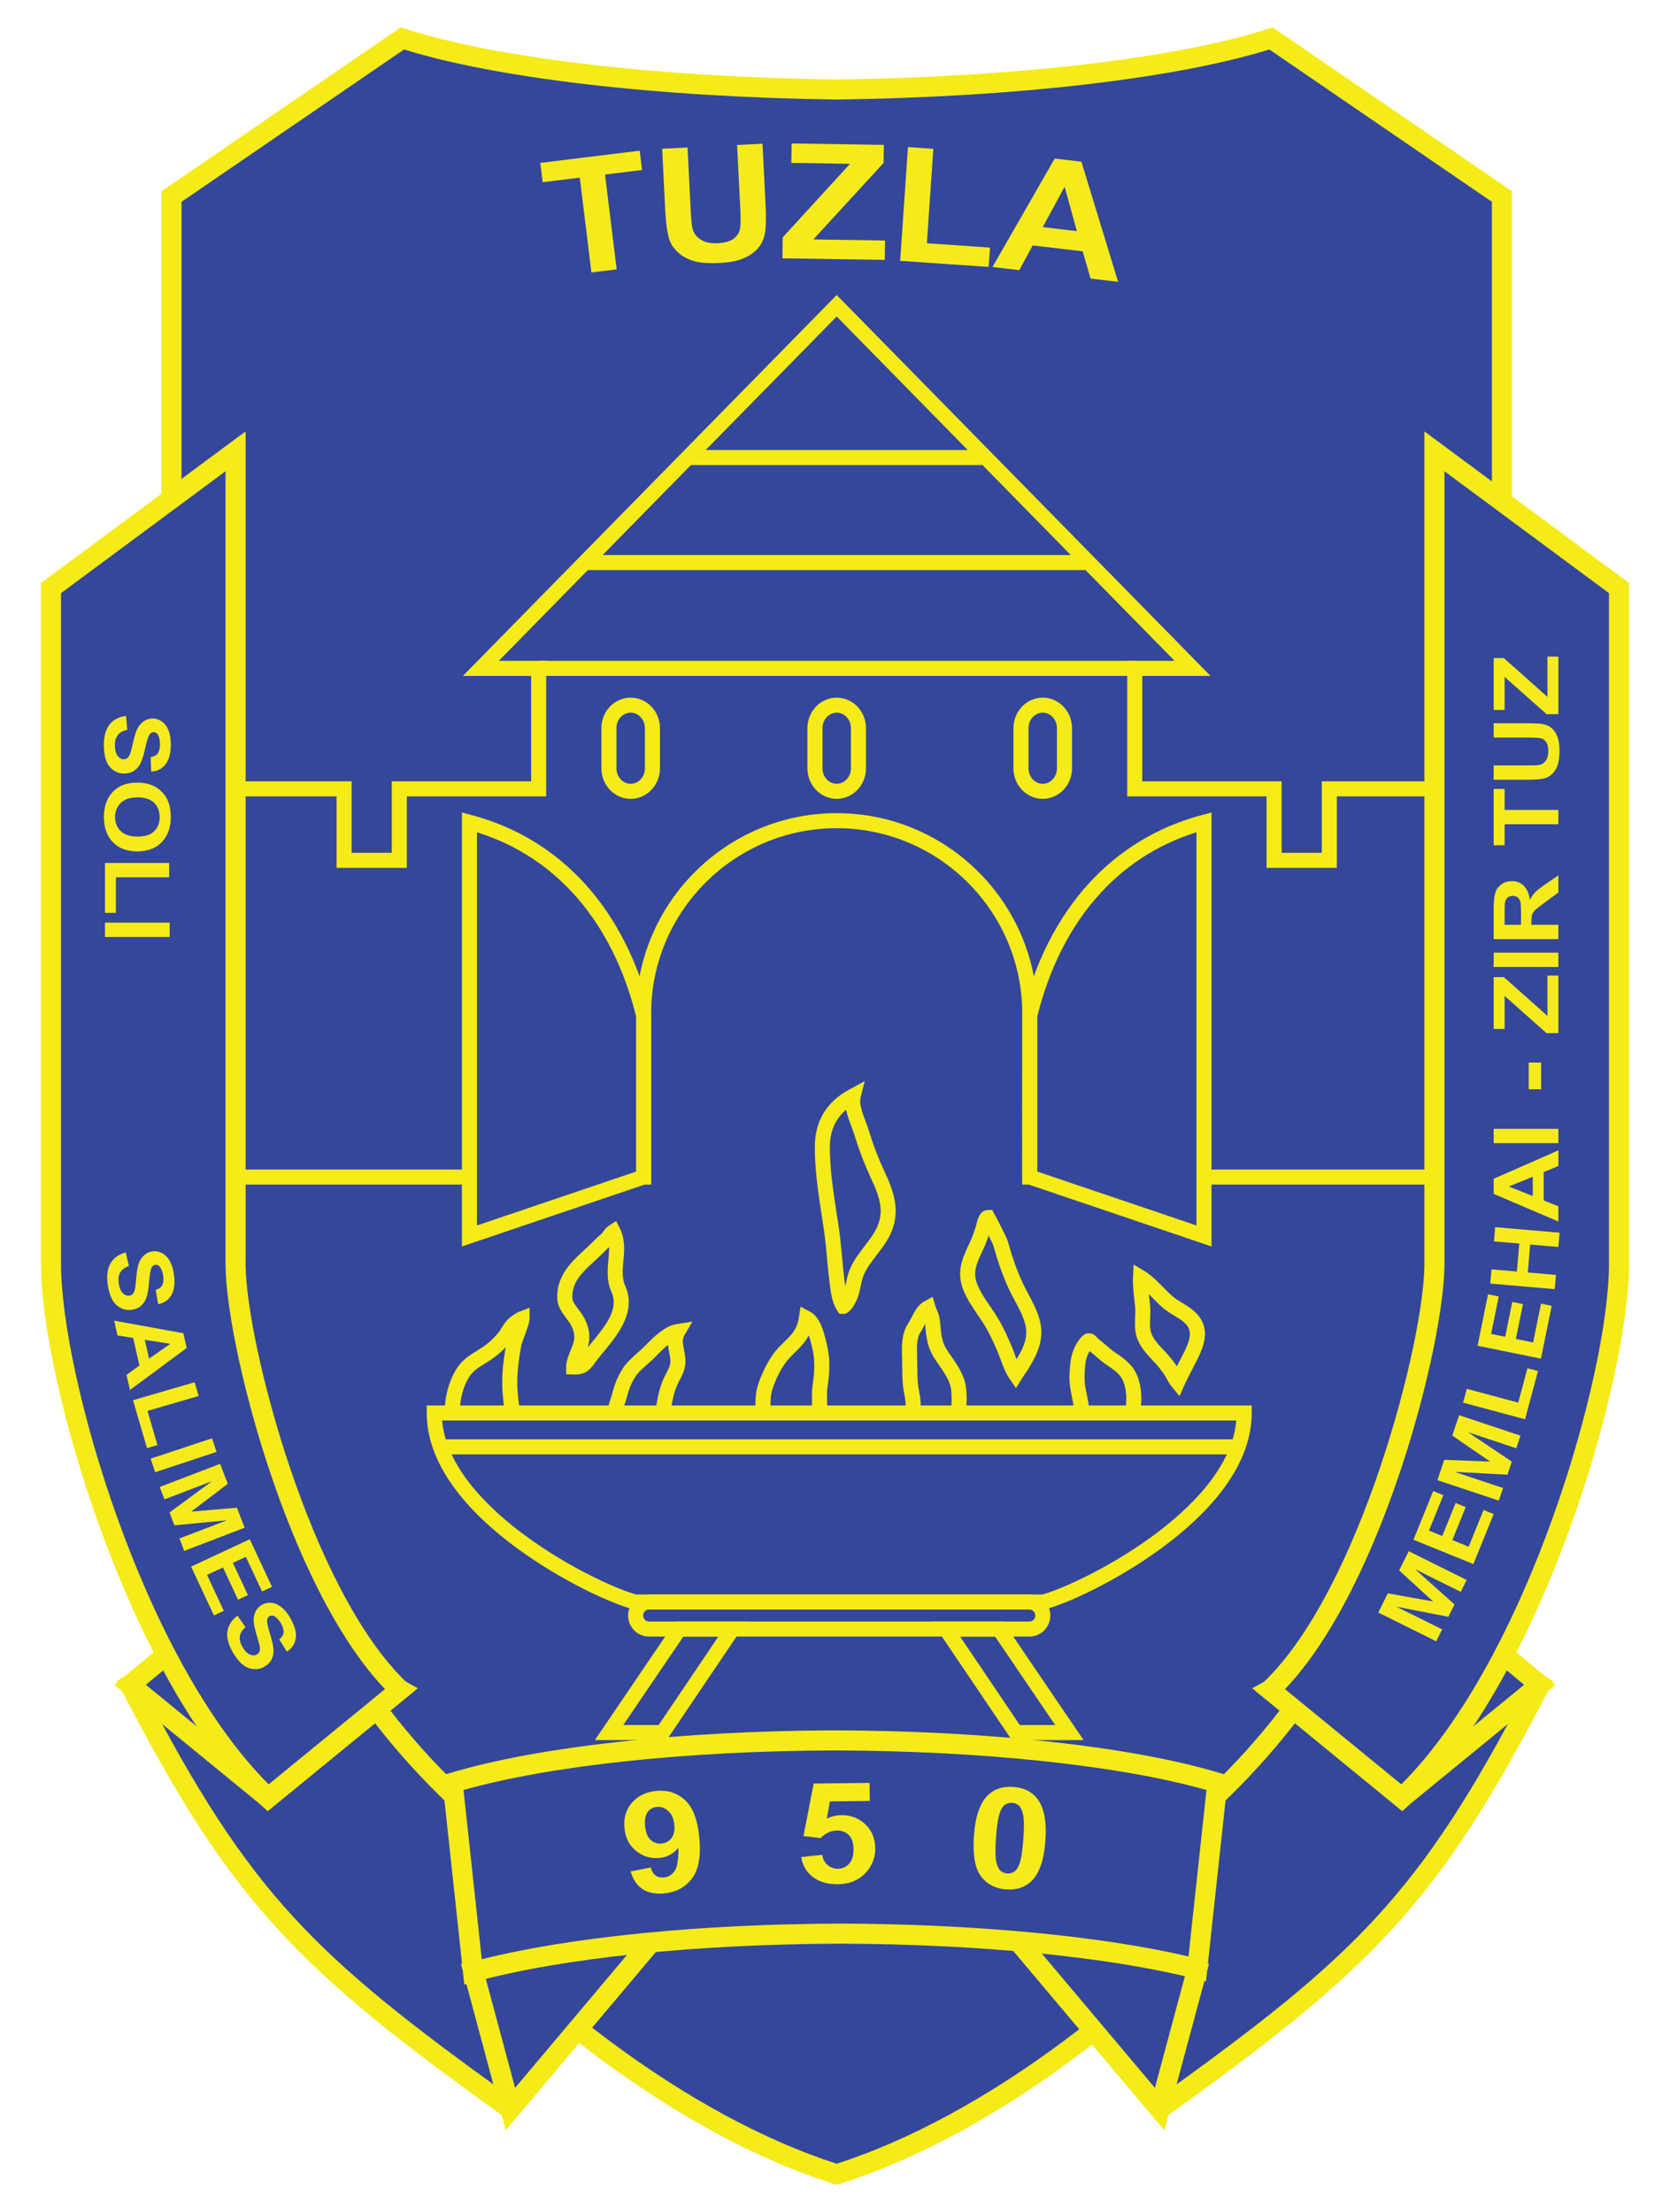 <?xml version="1.0" encoding="utf-8"?>
<!-- Generator: Adobe Illustrator 15.0.2, SVG Export Plug-In . SVG Version: 6.00 Build 0)  -->
<!DOCTYPE svg PUBLIC "-//W3C//DTD SVG 1.1//EN" "http://www.w3.org/Graphics/SVG/1.1/DTD/svg11.dtd">
<svg version="1.1" xmlns="http://www.w3.org/2000/svg" xmlns:xlink="http://www.w3.org/1999/xlink" x="0px" y="0px" width="237px"
	 height="314px" viewBox="0 0 237 314" enable-background="new 0 0 237 314" xml:space="preserve">
<g id="Layer_1">
	<g>
		<g>
			<path fill="#34479B" d="M213.149,27.897v165.3c0,21.02-12.554,46.397-30.638,68.272c-18.084,21.859-41.682,40.199-63.769,47.153
				c-22.088-6.954-45.686-25.294-63.769-47.153c-18.083-21.875-30.638-47.253-30.638-68.272v-165.3L57.111,5.454
				c13.709,4.431,37.706,6.94,61.632,7.253c23.926-0.313,47.922-2.822,61.631-7.253L213.149,27.897z"/>
		</g>
		<g>
			<path fill="#F4EB18" d="M118.743,310.117l-0.429-0.135c-21.216-6.68-45.305-24.476-64.438-47.604
				c-19.679-23.805-30.964-49.021-30.964-69.181V27.146L56.884,3.883l0.666,0.215c12.886,4.166,35.769,6.852,61.212,7.184
				c25.405-0.333,48.289-3.018,61.174-7.184l0.667-0.215l33.972,23.263v166.051c0,20.162-11.286,45.378-30.965,69.18
				c-19.135,23.13-43.223,40.926-64.438,47.605L118.743,310.117z M25.762,28.649v164.548c0,19.509,11.048,44.063,30.31,67.365
				c18.668,22.564,42.061,39.938,62.671,46.564c20.607-6.626,44.002-24,62.67-46.566c19.263-23.299,30.311-47.853,30.311-67.363
				V28.649L180.143,7.022c-13.252,4.126-36.101,6.778-61.381,7.109c-25.317-0.331-48.167-2.983-61.418-7.109L25.762,28.649z"/>
		</g>
	</g>
	<g>
		<g>
			<path fill="#F5EB1C" d="M83.933,38.677l-1.653-13.46l-5.267,0.647l-0.338-2.74l14.108-1.734l0.337,2.741l-5.257,0.647
				l1.653,13.458L83.933,38.677z"/>
		</g>
		<g>
			<path fill="#F5EB1C" d="M93.969,21.119l3.604-0.183l0.445,8.829c0.069,1.402,0.16,2.307,0.271,2.718
				c0.188,0.66,0.583,1.177,1.183,1.551c0.601,0.376,1.405,0.538,2.414,0.486c1.023-0.051,1.784-0.28,2.287-0.689
				c0.499-0.407,0.789-0.893,0.866-1.454c0.077-0.561,0.084-1.486,0.019-2.777l-0.454-9.018l3.607-0.181l0.432,8.561
				c0.097,1.957,0.07,3.345-0.084,4.162s-0.479,1.518-0.976,2.1c-0.495,0.581-1.174,1.06-2.036,1.434
				c-0.859,0.374-1.996,0.596-3.41,0.668c-1.706,0.085-3.009-0.03-3.909-0.344c-0.899-0.314-1.62-0.747-2.16-1.296
				c-0.54-0.547-0.907-1.133-1.101-1.755c-0.284-0.922-0.47-2.295-0.563-4.118L93.969,21.119z"/>
		</g>
		<g>
			<path fill="#F5EB1C" d="M111.034,36.666l0.044-2.97l9.555-10.443l-8.33-0.128l0.044-2.76l13.087,0.201l-0.039,2.56l-9.966,10.86
				l10.175,0.157l-0.042,2.748L111.034,36.666z"/>
		</g>
		<g>
			<path fill="#F5EB1C" d="M127.749,37.026l1.105-16.149l3.602,0.247l-0.919,13.407l8.959,0.612l-0.187,2.744L127.749,37.026z"/>
		</g>
		<g>
			<path fill="#F5EB1C" d="M158.673,40l-3.901-0.459l-1.116-3.865l-7.1-0.836l-1.901,3.508l-3.805-0.449l8.831-15.393l3.791,0.448
				L158.673,40z M152.826,32.81l-1.737-6.304l-3.111,5.732L152.826,32.81z"/>
		</g>
	</g>
</g>
<g id="Tvrđava">
	<g>
		<path fill="#F4EB18" d="M211.097,168.146h-66.021v-24.254c0-14.521-11.813-26.334-26.335-26.334
			c-14.52,0-26.333,11.813-26.333,26.334v24.254H26.388v-57.243H49.9v10.146h5.7v-10.146h19.779V95.941h-9.685l53.047-54.066
			l53.05,54.066h-9.686v14.962h19.778v10.146h5.7v-10.146h23.513V168.146z M147.214,166.009h61.745v-52.968h-19.237v10.146h-9.976
			v-10.146h-19.778V93.804h6.73l-47.957-48.876L70.786,93.804h6.73v19.237H57.738v10.146h-9.975v-10.146H28.525v52.968h61.745
			v-22.116c0-15.699,12.772-28.472,28.471-28.472c15.7,0,28.473,12.772,28.473,28.472V166.009z"/>
	</g>
	<g>
		<path fill="#34479B" d="M91.339,144.121v22.942l-24.719,8.372v-58.718C78.329,119.827,87.639,129.123,91.339,144.121z"/>
		<path fill="#F4EB18" d="M65.551,176.926v-61.598l1.343,0.356c12.787,3.395,21.837,13.403,25.483,28.181l0.031,0.256v23.709
			L65.551,176.926z M67.688,118.138v55.808l22.582-7.648v-22.045C86.932,130.862,78.943,121.645,67.688,118.138z"/>
	</g>
	<g>
		<path fill="#34479B" d="M146.144,144.121v22.942l24.721,8.372v-58.718C159.155,119.827,149.845,129.123,146.144,144.121z"/>
		<path fill="#F4EB18" d="M171.933,176.926l-26.858-9.096l0.031-23.965c3.647-14.777,12.698-24.785,25.484-28.181l1.343-0.356
			V176.926z M147.212,166.297l22.583,7.648v-55.808c-11.254,3.508-19.243,12.725-22.583,26.114V166.297z"/>
	</g>
	<g>
		<rect x="76.448" y="93.804" fill="#F4EB18" width="84.588" height="2.138"/>
	</g>
	<g>
		<rect x="82.979" y="78.782" fill="#F4EB18" width="71.527" height="2.138"/>
	</g>
	<g>
		<rect x="98.044" y="63.879" fill="#F4EB18" width="42.281" height="2.138"/>
	</g>
	<g>
		<path fill="#F4EB18" d="M118.741,113.392c-2.291,0-4.155-1.943-4.155-4.333v-5.7c0-2.39,1.864-4.334,4.155-4.334
			c2.292,0,4.157,1.944,4.157,4.334v5.7C122.898,111.448,121.033,113.392,118.741,113.392z M118.741,101.161
			c-1.112,0-2.018,0.985-2.018,2.197v5.7c0,1.211,0.905,2.196,2.018,2.196c1.113,0,2.02-0.985,2.02-2.196v-5.7
			C120.761,102.146,119.854,101.161,118.741,101.161z"/>
	</g>
	<g>
		<path fill="#F4EB18" d="M147.98,113.392c-2.291,0-4.155-1.943-4.155-4.333v-5.7c0-2.39,1.864-4.334,4.155-4.334
			c2.292,0,4.156,1.944,4.156,4.334v5.7C152.137,111.448,150.272,113.392,147.98,113.392z M147.98,101.161
			c-1.113,0-2.018,0.985-2.018,2.197v5.7c0,1.211,0.904,2.196,2.018,2.196s2.019-0.985,2.019-2.196v-5.7
			C149.999,102.146,149.094,101.161,147.98,101.161z"/>
	</g>
	<g>
		<path fill="#F4EB18" d="M89.502,113.392c-2.292,0-4.155-1.943-4.155-4.333v-5.7c0-2.39,1.863-4.334,4.155-4.334
			s4.156,1.944,4.156,4.334v5.7C93.658,111.448,91.794,113.392,89.502,113.392z M89.502,101.161c-1.113,0-2.018,0.985-2.018,2.197
			v5.7c0,1.211,0.904,2.196,2.018,2.196s2.019-0.985,2.019-2.196v-5.7C91.521,102.146,90.615,101.161,89.502,101.161z"/>
	</g>
</g>
<g id="Vatra_1_">
	<g>
		<path fill="#F4EB18" d="M148.168,228.467l-58.264-0.031c-2.86-0.695-10.109-3.946-16.583-8.714
			c-5.821-4.272-12.761-11.066-12.761-19.157v-1.068h117.078v1.068c0,8.093-6.941,14.885-12.764,19.158
			c-6.471,4.767-13.721,8.018-16.581,8.713L148.168,228.467z M90.29,226.329h57.618c2.44-0.638,9.346-3.649,15.701-8.327
			c5.154-3.784,11.25-9.622,11.844-16.368H62.745c0.594,6.746,6.689,12.583,11.843,16.366
			C80.943,222.68,87.849,225.691,90.29,226.329z"/>
	</g>
	<g>
		<path fill="#F4EB18" d="M146.121,232.296H92.077c-1.619,0-2.937-1.339-2.937-2.983s1.317-2.983,2.937-2.983h54.044
			c1.618,0,2.937,1.339,2.937,2.983S147.739,232.296,146.121,232.296z M92.077,228.467c-0.44,0-0.799,0.38-0.799,0.846
			s0.358,0.846,0.799,0.846h54.044c0.441,0,0.799-0.38,0.799-0.846s-0.357-0.846-0.799-0.846H92.077z"/>
	</g>
	<g>
		<path fill="#F4EB18" d="M94.611,246.993H84.422l11.429-16.835h10.117L94.611,246.993z M88.457,244.855h5.017l8.475-12.56h-4.964
			L88.457,244.855z"/>
	</g>
	<g>
		<path fill="#F4EB18" d="M153.776,246.993h-10.188l-11.36-16.835h10.117L153.776,246.993z M144.724,244.855h5.017l-8.527-12.56
			h-4.962L144.724,244.855z"/>
	</g>
	<g>
		<rect x="62.496" y="204.301" fill="#F4EB18" width="113.206" height="2.138"/>
	</g>
	<g>
		<path fill="#F4EB18" d="M119.711,186.498h-0.587l-0.332-0.503c-0.734-1.157-0.918-2.716-1.065-3.968l-0.041-0.337
			c-0.126-1.028-0.221-2.059-0.315-3.089c-0.12-1.306-0.244-2.657-0.436-3.967c-0.103-0.709-0.212-1.416-0.321-2.125
			c-0.271-1.76-0.55-3.58-0.738-5.395c-0.165-1.591-0.243-3.012-0.239-4.344c0.012-3.65,1.676-6.394,4.945-8.154l2.132-1.148
			l-0.589,2.35c-0.218,0.872,0.313,2.289,0.74,3.427c0.173,0.458,0.334,0.891,0.454,1.28c0.605,1.987,1.325,3.877,2.136,5.615
			c1.476,3.124,2.622,6.234,0.464,9.875c-0.458,0.772-0.996,1.473-1.519,2.151c-0.695,0.906-1.354,1.762-1.782,2.724
			c-0.223,0.501-0.344,1.072-0.472,1.678c-0.104,0.488-0.208,0.978-0.36,1.452C121.776,184.044,120.912,186.498,119.711,186.498z
			 M120.076,157.524c-1.539,1.309-2.296,3.043-2.303,5.253c-0.003,1.257,0.071,2.603,0.228,4.117
			c0.183,1.763,0.459,3.556,0.726,5.29c0.109,0.714,0.22,1.428,0.323,2.142c0.199,1.366,0.326,2.745,0.448,4.079
			c0.094,1.009,0.186,2.018,0.31,3.025l0.041,0.346c0.031,0.264,0.064,0.543,0.104,0.827c0.035-0.156,0.068-0.316,0.102-0.476
			c0.146-0.688,0.295-1.399,0.612-2.108c0.531-1.191,1.297-2.189,2.039-3.155c0.505-0.656,0.98-1.277,1.373-1.939
			c1.496-2.521,1.012-4.548-0.56-7.875c-0.854-1.833-1.61-3.817-2.246-5.9c-0.105-0.351-0.253-0.74-0.407-1.152
			C120.568,159.211,120.253,158.367,120.076,157.524z"/>
	</g>
	<g>
		<path fill="#F4EB18" d="M144.182,197.038l-0.926-1.36c-0.56-0.821-0.911-1.778-1.253-2.703c-0.133-0.364-0.266-0.724-0.407-1.06
			c-0.438-1.034-0.972-2.242-1.61-3.365c-0.373-0.655-0.803-1.284-1.231-1.915c-0.743-1.091-1.511-2.22-2.036-3.513
			c-1.065-2.617-0.072-4.7,0.89-6.716c0.36-0.758,0.587-1.438,0.826-2.154c0.053-0.162,0.071-0.243,0.097-0.341
			c0.215-0.881,0.511-2.089,1.59-2.146l0.677-0.036l0.321,0.597c0.521,0.97,1.756,3.297,1.941,3.972
			c0.576,2.104,1.215,3.919,1.951,5.544c0.271,0.603,0.586,1.188,0.9,1.776c0.63,1.179,1.281,2.396,1.644,3.771
			c0.303,1.152,0.305,2.28,0.004,3.447c-0.302,1.165-0.877,2.226-1.399,3.109c-0.198,0.334-0.418,0.658-0.64,0.98
			c-0.161,0.238-0.324,0.475-0.472,0.713L144.182,197.038z M140.307,175.388c-0.217,0.636-0.434,1.233-0.716,1.823
			c-0.954,2-1.604,3.362-0.894,5.107c0.439,1.081,1.111,2.067,1.824,3.112c0.449,0.661,0.914,1.344,1.322,2.062
			c0.694,1.219,1.259,2.499,1.72,3.59c0.155,0.366,0.299,0.758,0.445,1.152c0.086,0.234,0.173,0.47,0.263,0.702
			c0.016-0.027,0.032-0.054,0.048-0.08c0.446-0.756,0.935-1.648,1.17-2.556c0.21-0.814,0.209-1.566-0.003-2.367
			c-0.298-1.133-0.862-2.189-1.46-3.307c-0.336-0.629-0.672-1.258-0.964-1.904c-0.782-1.728-1.459-3.646-2.065-5.859
			C140.941,176.678,140.667,176.101,140.307,175.388z"/>
	</g>
	<g>
		<path fill="#F4EB18" d="M167.395,198.173l-1.104-1.346c-0.301-0.367-0.526-0.776-0.726-1.137
			c-0.118-0.215-0.233-0.428-0.367-0.624c-0.373-0.55-0.792-1.078-1.244-1.569l-0.344-0.367c-0.923-0.984-2.07-2.207-2.403-3.748
			c-0.183-0.846-0.147-1.656-0.114-2.438c0.022-0.524,0.043-1.02-0.004-1.485l-0.095-0.853c-0.124-1.071-0.25-2.181-0.197-3.328
			l0.082-1.787l1.535,0.92c0.964,0.579,1.834,1.464,2.676,2.32c0.527,0.534,1.024,1.04,1.487,1.411
			c0.347,0.275,0.756,0.522,1.188,0.784c0.949,0.575,2.026,1.227,2.704,2.391c1.063,1.829,0.352,3.817-0.484,5.52
			c-0.18,0.369-0.37,0.731-0.563,1.097c-0.189,0.36-0.38,0.721-0.558,1.088c-0.102,0.21-0.209,0.419-0.314,0.626
			c-0.157,0.31-0.316,0.617-0.455,0.933L167.395,198.173z M163.042,183.7c0.023,0.219,0.05,0.438,0.075,0.662l0.097,0.877
			c0.064,0.62,0.038,1.218,0.013,1.795c-0.027,0.679-0.056,1.319,0.069,1.896c0.208,0.962,1.054,1.863,1.872,2.734l0.357,0.385
			c0.523,0.569,1.009,1.18,1.442,1.817c0.015,0.023,0.03,0.047,0.047,0.071c0.166-0.337,0.341-0.67,0.517-1.002
			c0.181-0.346,0.363-0.689,0.534-1.04c0.616-1.257,1.11-2.551,0.555-3.506c-0.403-0.692-1.16-1.15-1.962-1.636
			c-0.472-0.285-0.959-0.581-1.415-0.942c-0.563-0.452-1.13-1.027-1.679-1.584C163.393,184.052,163.217,183.875,163.042,183.7z"/>
	</g>
	<g>
		<path fill="#F4EB18" d="M154.591,200.679h-2.138c0-0.792-0.164-1.595-0.339-2.445c-0.064-0.316-0.129-0.634-0.186-0.951
			c-0.232-1.306-0.156-2.459-0.041-3.726c0.134-1.45,0.717-2.833,1.601-3.795c0.396-0.433,0.805-0.515,1.087-0.512
			c0.608,0.008,0.957,0.414,1.144,0.632c0.033,0.039,0.065,0.083,0.107,0.118c0.147,0.102,0.608,0.491,1.078,0.895
			c0.418,0.357,0.844,0.728,1.001,0.838c2.39,1.601,3.655,2.587,4.024,5.79c0.081,0.687,0.042,1.335,0.003,1.963
			c-0.02,0.322-0.039,0.646-0.039,0.971h-2.138c0-0.367,0.021-0.734,0.043-1.101c0.034-0.558,0.065-1.085,0.007-1.586
			c-0.272-2.373-1.04-2.888-3.093-4.263c-0.172-0.114-0.694-0.556-1.2-0.989c-0.358-0.31-0.709-0.612-0.874-0.738
			c-0.335,0.563-0.555,1.25-0.622,1.973c-0.105,1.147-0.171,2.109,0.016,3.154c0.055,0.299,0.115,0.599,0.177,0.899
			C154.397,198.723,154.591,199.67,154.591,200.679z"/>
	</g>
	<g>
		<path fill="#F4EB18" d="M130.367,200.881l-1.963-0.849c0.234-0.54,0.072-1.404-0.082-2.239c-0.086-0.457-0.167-0.9-0.198-1.31
			c-0.068-0.874-0.078-1.751-0.087-2.628c-0.004-0.442-0.01-0.883-0.022-1.324c-0.043-1.495-0.093-3.262,0.89-4.701
			c0.158-0.233,0.302-0.521,0.452-0.815c0.429-0.842,0.914-1.795,1.838-2.302l1.158-0.636l0.38,1.267
			c0.055,0.182,0.131,0.36,0.206,0.538c0.138,0.326,0.269,0.651,0.347,0.988c0.108,0.458,0.142,0.9,0.175,1.327l0.035,0.415
			c0.098,0.984,0.265,2.014,0.818,2.882c0.22,0.346,0.453,0.684,0.688,1.023c0.603,0.871,1.225,1.772,1.657,2.824
			c0.599,1.446,0.548,2.858,0.501,4.224c-0.013,0.355-0.025,0.711-0.025,1.069h-2.137c0-0.383,0.012-0.765,0.026-1.145
			c0.041-1.189,0.08-2.314-0.341-3.334c-0.346-0.839-0.877-1.61-1.44-2.424c-0.249-0.36-0.497-0.722-0.732-1.089
			c-0.796-1.251-1.024-2.633-1.141-3.819l-0.039-0.462c-0.012-0.146-0.022-0.294-0.038-0.44c-0.01,0.021-0.021,0.042-0.032,0.063
			c-0.193,0.382-0.385,0.749-0.591,1.051c-0.592,0.866-0.554,2.134-0.52,3.361c0.016,0.527,0.02,0.982,0.025,1.438
			c0.008,0.827,0.016,1.657,0.081,2.482c0.026,0.34,0.097,0.707,0.167,1.085C130.628,198.498,130.859,199.742,130.367,200.881z"/>
	</g>
	<g>
		<path fill="#F4EB18" d="M117.208,200.766l-2.037-0.646c0.078-0.563,0.071-1.06,0.063-1.585c-0.01-0.648-0.02-1.319,0.094-2.004
			c0.34-2.05,0.311-3.789-0.089-5.318l-0.102-0.403c-0.082-0.327-0.199-0.801-0.351-1.264c-0.056,0.105-0.115,0.213-0.177,0.317
			c-0.506,0.855-1.174,1.507-1.82,2.137c-0.459,0.448-0.893,0.872-1.236,1.338c-0.786,1.07-1.434,2.358-1.924,3.831
			c-0.298,0.891-0.286,1.778-0.273,2.804l0.006,0.648h-2.138l-0.006-0.62c-0.014-1.119-0.028-2.275,0.383-3.509
			c0.562-1.682,1.312-3.17,2.23-4.421c0.448-0.608,0.966-1.113,1.466-1.602c0.571-0.557,1.11-1.083,1.473-1.695
			c0.32-0.54,0.504-1.082,0.613-1.814l0.224-1.486l1.33,0.699c1.438,0.755,1.94,2.78,2.274,4.12l0.096,0.38
			c0.477,1.826,0.519,3.856,0.129,6.208c-0.082,0.495-0.073,1.042-0.064,1.621c0.009,0.58,0.019,1.18-0.063,1.785
			C117.283,200.472,117.262,200.6,117.208,200.766z"/>
	</g>
	<g>
		<path fill="#F4EB18" d="M94.161,200.858h-1.068c-0.001-0.543-0.001-0.993,0.069-1.465c0.193-1.293,0.486-2.419,0.896-3.442
			c0.141-0.351,0.318-0.691,0.497-1.03c0.245-0.464,0.477-0.902,0.553-1.322c0.093-0.5-0.012-1.023-0.133-1.63
			c-0.066-0.331-0.138-0.69-0.176-1.068c-0.604,0.479-1.164,1.045-1.729,1.631c-0.356,0.368-0.761,0.727-1.171,1.09
			c-0.669,0.59-1.361,1.2-1.765,1.842c-0.525,0.837-0.925,1.824-1.221,3.022c-0.061,0.245-0.148,0.51-0.241,0.782
			c-0.147,0.436-0.315,0.93-0.279,1.224l-2.122,0.259c-0.095-0.778,0.156-1.517,0.377-2.17c0.072-0.211,0.144-0.416,0.19-0.606
			c0.352-1.422,0.838-2.616,1.486-3.648c0.568-0.902,1.377-1.616,2.159-2.308c0.367-0.323,0.729-0.643,1.048-0.972
			c0.691-0.717,1.379-1.409,2.192-2.015c0.529-0.396,1.343-0.937,2.313-1.09l2.221-0.349l-1.13,1.942
			c-0.326,0.561-0.24,1.104-0.058,2.017c0.143,0.717,0.306,1.53,0.139,2.434c-0.136,0.74-0.47,1.373-0.765,1.932
			c-0.144,0.274-0.29,0.547-0.403,0.829c-0.343,0.856-0.601,1.853-0.767,2.964c-0.051,0.34-0.047,0.692-0.046,1.04L94.161,200.858z"
			/>
	</g>
	<g>
		<path fill="#F4EB18" d="M81.538,195.1l-1.186-0.029l-0.008-1.032c-0.005-0.8,0.363-1.705,0.687-2.501
			c0.12-0.296,0.236-0.576,0.314-0.819c0.285-0.884,0.182-1.707-0.337-2.669c-0.155-0.288-0.381-0.58-0.609-0.885
			c-0.581-0.774-1.238-1.65-1.305-2.721c-0.205-3.313,1.991-5.331,3.928-7.112c0.506-0.465,1.011-0.929,1.47-1.413
			c0.159-0.173,0.355-0.344,0.555-0.514c0.153-0.129,0.311-0.256,0.428-0.401c0.074-0.088,0.118-0.153,0.162-0.218
			c0.163-0.235,0.387-0.558,0.808-0.828l1.002-0.642l0.531,1.065c0.775,1.551,0.626,3.184,0.493,4.622
			c-0.115,1.261-0.224,2.451,0.25,3.492c1.643,3.611-1.042,6.912-2.646,8.885l-0.398,0.487c-0.466,0.567-0.912,1.112-1.283,1.628
			c-0.305,0.424-0.678,0.943-1.291,1.29C82.962,194.865,82.541,195.1,81.538,195.1z M86.441,177.025
			c-0.003,0.002-0.006,0.005-0.008,0.006c-0.132,0.113-0.267,0.225-0.378,0.346c-0.503,0.531-1.043,1.029-1.586,1.527
			c-1.815,1.67-3.384,3.112-3.241,5.406c0.026,0.432,0.481,1.037,0.881,1.571c0.278,0.369,0.564,0.752,0.781,1.154
			c0.774,1.436,0.947,2.82,0.525,4.225c0.196-0.245,0.401-0.494,0.609-0.749l0.393-0.479c1.82-2.238,3.369-4.432,2.359-6.652
			c-0.709-1.558-0.563-3.159-0.433-4.571C86.402,178.174,86.456,177.581,86.441,177.025z"/>
	</g>
	<g>
		<path fill="#F4EB18" d="M71.889,200.92c-0.305-0.612-0.375-1.31-0.438-1.925l-0.036-0.328c-0.306-2.547-0.104-4.79,0.354-7.447
			c-0.639,0.68-1.33,1.267-2.059,1.754c-0.267,0.178-0.543,0.35-0.82,0.521c-0.877,0.545-1.706,1.058-2.21,1.811
			c-0.903,1.345-1.426,3.241-1.434,5.201l-2.138-0.009c0.01-2.371,0.665-4.698,1.797-6.384c0.761-1.135,1.875-1.825,2.858-2.435
			c0.257-0.16,0.512-0.319,0.76-0.484c0.751-0.501,1.458-1.142,2.099-1.901c0.22-0.262,0.399-0.551,0.582-0.838
			c0.169-0.27,0.341-0.537,0.531-0.791c0.4-0.537,1.339-1.246,1.97-1.486l1.447-0.554l0.004,1.549
			c0.001,0.453-0.224,1.144-0.858,2.86c-0.141,0.382-0.259,0.692-0.294,0.821c-0.509,2.771-0.77,5.026-0.466,7.558l0.04,0.365
			c0.042,0.411,0.094,0.924,0.225,1.187L71.889,200.92z"/>
	</g>
</g>
<g id="Layer_4">
	<g>
		<g>
			<path fill="#34479B" d="M91.482,276.731L72.43,299.36c-28.585-20.491-38.119-29.455-53.965-60.206l23.998-13.81
				c13.109,23.485,23.37,32.634,48.464,50.631L91.482,276.731z"/>
		</g>
		<g>
			<path fill="#F4EB18" d="M72.672,301.286l-1.072-0.769c-29.288-20.995-38.746-30.331-54.402-60.711l-0.623-1.209l26.428-15.208
				l0.704,1.261c12.702,22.754,22.151,31.593,48.051,50.167l0.317,0.313l1.22,1.66L72.672,301.286z M20.357,239.709
				c15.142,29.15,24.261,37.906,51.832,57.724l17.398-20.664c-25.038-17.986-35.204-27.467-47.662-49.471L20.357,239.709z"/>
		</g>
	</g>
	<g>
		<g>
			<path fill="#34479B" d="M56.755,239.866l-18.71,15.319l-19.58-16.031l23.149-19.238
				C44.167,229.181,48.324,235.236,56.755,239.866z"/>
		</g>
		<g>
			<path fill="#F4EB18" d="M38.045,257.026l-21.819-17.864l26.175-21.753l0.587,2.129c2.57,9.325,6.757,14.854,14.453,19.079
				l1.849,1.016L38.045,257.026z M20.705,239.146l17.341,14.198l16.217-13.278c-6.746-4.155-10.781-9.479-13.399-17.672
				L20.705,239.146z"/>
		</g>
	</g>
	<g>
		<g>
			<path fill="#34479B" d="M56.755,239.866l-18.71,15.319c-19.252-18.24-30.809-60.819-30.809-75.768V83.473l26.191-19.409v115.325
				C33.428,190.519,42.505,226.329,56.755,239.866z"/>
		</g>
		<g>
			<path fill="#F4EB18" d="M37.976,257.083l-0.911-0.864c-19.083-18.078-31.253-60.597-31.253-76.801V82.755l29.042-21.521v118.154
				c0,10.874,9.121,46.37,22.884,59.445l1.171,1.111L37.976,257.083z M8.662,84.19v95.228c0,15.526,11.443,55.831,29.466,73.857
				l16.507-13.515c-13.886-14.567-22.631-49.121-22.631-60.372V66.894L8.662,84.19z"/>
		</g>
	</g>
	<g>
		<g>
			<polygon fill="#34479B" points="81.336,271.098 67.086,279.467 72.43,299.36 91.482,276.731 			"/>
		</g>
		<g>
			<path fill="#F4EB18" d="M71.762,302.366l-6.334-23.578l15.888-9.331l12.37,6.868L71.762,302.366z M68.745,280.146l4.354,16.208
				l16.18-19.217l-7.922-4.398L68.745,280.146z"/>
		</g>
	</g>
	<g>
		<g>
			<path fill="#34479B" d="M145.518,276.732l19.051,22.628c28.586-20.49,38.117-29.455,53.963-60.206l-23.996-13.808
				c-13.107,23.484-23.366,32.633-48.464,50.629L145.518,276.732z"/>
		</g>
		<g>
			<path fill="#F4EB18" d="M164.327,301.286l-20.62-24.492l1.348-1.844l0.186-0.133c25.9-18.572,35.35-27.408,48.051-50.165
				l0.702-1.261l26.429,15.206l-0.624,1.209c-15.656,30.386-25.114,39.721-54.398,60.711L164.327,301.286z M147.41,276.769
				l17.398,20.664c27.568-19.813,36.688-28.568,51.832-57.724l-21.568-12.41C182.614,249.306,172.449,258.785,147.41,276.769z"/>
		</g>
	</g>
	<g>
		<g>
			<path fill="#34479B" d="M180.244,239.866l18.708,15.319l19.579-16.031l-23.145-19.238
				C192.834,229.182,188.675,235.238,180.244,239.866z"/>
		</g>
		<g>
			<path fill="#F4EB18" d="M198.952,257.026l-21.243-17.394l1.85-1.016c7.698-4.227,11.886-9.754,14.454-19.079l0.586-2.129
				l26.172,21.753L198.952,257.026z M182.737,240.065l16.215,13.278l17.341-14.198l-20.155-16.752
				C193.521,230.587,189.484,235.91,182.737,240.065z"/>
		</g>
	</g>
	<g>
		<g>
			<path fill="#34479B" d="M180.244,239.866l18.708,15.319c19.254-18.238,30.812-60.819,30.812-75.768V83.473L203.57,64.064v115.326
				C203.57,190.521,194.494,226.329,180.244,239.866z"/>
		</g>
		<g>
			<path fill="#F4EB18" d="M199.021,257.083l-20.929-17.138l1.172-1.111c13.763-13.075,22.882-48.569,22.882-59.443V61.235
				l29.043,21.521v96.662c0,16.205-12.173,58.725-31.257,76.801L199.021,257.083z M182.365,239.761l16.505,13.515
				c18.023-18.025,29.468-58.33,29.468-73.857V84.191l-23.343-17.296v112.496C204.995,190.642,196.251,225.193,182.365,239.761z"/>
		</g>
	</g>
	<g>
		<g>
			<polygon fill="#34479B" points="155.66,271.1 169.909,279.469 164.568,299.36 145.518,276.732 			"/>
		</g>
		<g>
			<path fill="#F4EB18" d="M165.236,302.366l-21.924-26.04l12.367-6.867l15.887,9.33L165.236,302.366z M147.722,277.139
				l16.179,19.216l4.352-16.207l-12.611-7.407L147.722,277.139z"/>
		</g>
	</g>
	<g>
		<g>
			<path fill="#34479B" d="M64.236,253.048l2.895,26.847c12.992-3.519,32.602-5.372,52.193-5.428
				c18.794,0.056,37.624,1.751,50.585,5.002l2.855-26.421c-12.928-3.905-33.603-5.956-54.267-6.012
				C97.84,247.092,77.163,249.143,64.236,253.048z"/>
		</g>
		<g>
			<path fill="#F4EB18" d="M65.893,281.706l-3.2-29.682l1.131-0.341c12.393-3.743,32.83-6.015,54.668-6.072
				c21.85,0.058,42.29,2.329,54.684,6.072l1.131,0.341l-3.157,29.224l-1.588-0.397c-12.334-3.094-30.646-4.9-50.242-4.958
				c-20.521,0.058-39.411,2.018-51.817,5.377L65.893,281.706z M65.781,254.08l2.59,24.02c12.622-3.165,31.046-5,50.949-5.058
				c19.005,0.056,36.849,1.748,49.346,4.66l2.554-23.622c-12.24-3.471-31.804-5.563-52.727-5.619
				C97.581,248.518,78.021,250.609,65.781,254.08z"/>
		</g>
	</g>
	<g>
		<g>
			<path fill="#F5EB1C" d="M17.889,101.621l0.175,1.976c-0.605,0.119-1.05,0.36-1.334,0.725c-0.284,0.364-0.426,0.854-0.426,1.472
				c0,0.655,0.126,1.147,0.379,1.479c0.252,0.332,0.548,0.498,0.886,0.498c0.217,0,0.401-0.07,0.554-0.209s0.286-0.383,0.398-0.73
				c0.075-0.238,0.209-0.78,0.401-1.627c0.247-1.089,0.549-1.853,0.908-2.292c0.505-0.618,1.121-0.926,1.847-0.926
				c0.468,0,0.905,0.145,1.313,0.436c0.406,0.29,0.717,0.709,0.93,1.256c0.213,0.546,0.319,1.207,0.319,1.979
				c0,1.263-0.253,2.213-0.758,2.852c-0.505,0.638-1.18,0.973-2.023,1.005l-0.081-2.031c0.472-0.087,0.811-0.273,1.017-0.56
				c0.208-0.286,0.311-0.715,0.311-1.286c0-0.591-0.111-1.053-0.332-1.387c-0.142-0.215-0.332-0.322-0.57-0.322
				c-0.217,0-0.403,0.1-0.558,0.302c-0.196,0.256-0.4,0.878-0.614,1.866c-0.213,0.989-0.433,1.719-0.661,2.193
				c-0.228,0.473-0.539,0.844-0.933,1.111c-0.395,0.268-0.882,0.402-1.462,0.402c-0.526,0-1.019-0.16-1.478-0.48
				c-0.459-0.32-0.801-0.773-1.024-1.359c-0.223-0.586-0.335-1.315-0.335-2.189c0-1.272,0.268-2.249,0.804-2.931
				C16.08,102.161,16.862,101.753,17.889,101.621z"/>
		</g>
		<g>
			<path fill="#F5EB1C" d="M19.436,111.09c0.935,0,1.72,0.153,2.354,0.46c0.468,0.228,0.887,0.541,1.259,0.937
				c0.372,0.396,0.647,0.829,0.827,1.3c0.242,0.627,0.363,1.35,0.363,2.169c0,1.482-0.42,2.668-1.259,3.558
				c-0.839,0.89-2.006,1.335-3.5,1.335c-1.482,0-2.642-0.441-3.479-1.324c-0.837-0.883-1.255-2.063-1.255-3.541
				c0-1.496,0.416-2.686,1.249-3.569C16.828,111.532,17.975,111.09,19.436,111.09z M19.499,113.184c-1.04,0-1.828,0.263-2.364,0.789
				c-0.537,0.525-0.804,1.193-0.804,2.004c0,0.81,0.266,1.475,0.798,1.993c0.532,0.52,1.331,0.779,2.396,0.779
				c1.052,0,1.837-0.253,2.355-0.759c0.518-0.506,0.776-1.177,0.776-2.014s-0.262-1.513-0.786-2.024
				C21.345,113.439,20.555,113.184,19.499,113.184z"/>
		</g>
		<g>
			<path fill="#F5EB1C" d="M14.902,122.494h9.105v2.031h-7.559v5.051h-1.546V122.494z"/>
		</g>
		<g>
			<path fill="#F5EB1C" d="M14.902,130.964h9.18v2.031h-9.18V130.964z"/>
		</g>
		<g>
			<path fill="#F5EB1C" d="M17.85,177.774l0.44,1.936c-0.584,0.198-0.992,0.498-1.225,0.896s-0.307,0.904-0.224,1.517
				c0.088,0.647,0.28,1.119,0.575,1.414c0.295,0.295,0.609,0.419,0.945,0.373c0.215-0.029,0.388-0.122,0.521-0.281
				c0.132-0.158,0.23-0.419,0.295-0.779c0.042-0.245,0.103-0.8,0.178-1.664c0.098-1.113,0.294-1.911,0.591-2.394
				c0.417-0.681,0.985-1.069,1.706-1.168c0.463-0.063,0.917,0.022,1.359,0.255c0.442,0.233,0.806,0.606,1.09,1.119
				c0.285,0.515,0.479,1.153,0.583,1.92c0.17,1.25,0.048,2.227-0.367,2.927s-1.038,1.123-1.869,1.27l-0.354-2.003
				c0.456-0.15,0.767-0.38,0.933-0.69c0.167-0.312,0.211-0.751,0.134-1.316c-0.08-0.586-0.251-1.029-0.516-1.33
				c-0.17-0.193-0.373-0.274-0.608-0.242c-0.215,0.029-0.385,0.153-0.511,0.374c-0.16,0.28-0.279,0.924-0.356,1.934
				c-0.078,1.007-0.197,1.762-0.359,2.26c-0.162,0.501-0.42,0.91-0.774,1.228c-0.355,0.319-0.82,0.518-1.395,0.596
				c-0.521,0.07-1.031-0.022-1.53-0.277c-0.498-0.255-0.896-0.658-1.197-1.209c-0.3-0.55-0.509-1.259-0.627-2.124
				c-0.171-1.261-0.037-2.264,0.403-3.012C16.13,178.553,16.85,178.045,17.85,177.774z"/>
		</g>
		<g>
			<path fill="#F5EB1C" d="M18.442,197.305l-0.491-2.154l1.838-1.321l-0.893-3.92l-2.218-0.347l-0.479-2.101l9.821,1.782
				l0.477,2.095L18.442,197.305z M21.153,192.852l3.014-2.108l-3.624-0.568L21.153,192.852z"/>
		</g>
		<g>
			<path fill="#F5EB1C" d="M18.88,198.75l8.742-2.545l0.568,1.949l-7.257,2.112l1.411,4.852l-1.485,0.432L18.88,198.75z"/>
		</g>
		<g>
			<path fill="#F5EB1C" d="M21.379,207.044l8.715-2.883l0.638,1.929l-8.716,2.883L21.379,207.044z"/>
		</g>
		<g>
			<path fill="#F5EB1C" d="M22.667,211.065l8.572-3.284l1.088,2.839l-5.195,3.944l6.493-0.554l1.09,2.844l-8.572,3.286l-0.675-1.764
				l6.749-2.585l-7.463,0.721l-0.699-1.826l6.036-4.444l-6.749,2.585L22.667,211.065z"/>
		</g>
		<g>
			<path fill="#F5EB1C" d="M27.123,222.368l8.318-3.885l3.156,6.759l-1.408,0.656l-2.297-4.917l-1.844,0.861l2.137,4.575
				l-1.402,0.654l-2.137-4.576l-2.264,1.058l2.378,5.092l-1.401,0.656L27.123,222.368z"/>
		</g>
		<g>
			<path fill="#F5EB1C" d="M33.709,229.335l1.129,1.631c-0.468,0.403-0.735,0.832-0.802,1.288c-0.067,0.457,0.052,0.955,0.356,1.492
				c0.323,0.567,0.676,0.936,1.06,1.098c0.384,0.163,0.723,0.163,1.016-0.004c0.188-0.108,0.315-0.26,0.378-0.456
				c0.063-0.198,0.059-0.475-0.015-0.832c-0.052-0.245-0.204-0.782-0.455-1.612c-0.324-1.068-0.438-1.883-0.342-2.442
				c0.134-0.786,0.517-1.359,1.148-1.718c0.407-0.231,0.859-0.32,1.356-0.269c0.497,0.051,0.973,0.263,1.428,0.633
				s0.874,0.891,1.256,1.564c0.624,1.097,0.874,2.048,0.75,2.853s-0.545,1.428-1.262,1.873l-1.074-1.726
				c0.367-0.309,0.57-0.639,0.609-0.989c0.038-0.351-0.083-0.775-0.366-1.272c-0.292-0.513-0.616-0.859-0.973-1.041
				c-0.23-0.116-0.448-0.116-0.655,0.002c-0.188,0.105-0.301,0.286-0.335,0.537c-0.044,0.32,0.085,0.962,0.388,1.926
				c0.303,0.965,0.473,1.709,0.509,2.232c0.036,0.524-0.052,1-0.263,1.428c-0.21,0.429-0.568,0.785-1.073,1.071
				c-0.457,0.261-0.965,0.364-1.522,0.312c-0.557-0.05-1.078-0.275-1.561-0.675c-0.484-0.399-0.941-0.979-1.373-1.738
				c-0.628-1.104-0.877-2.087-0.747-2.944C32.404,230.698,32.882,229.958,33.709,229.335z"/>
		</g>
	</g>
	<g>
		<g>
			<path fill="#F5EB1C" d="M203.822,232.97l-8.222-4.083l1.352-2.722l6.421,1.149l-4.806-4.403l1.355-2.728l8.222,4.083l-0.84,1.689
				l-6.472-3.215l5.583,5.004l-0.868,1.751l-7.358-1.431l6.472,3.215L203.822,232.97z"/>
		</g>
		<g>
			<path fill="#F5EB1C" d="M209.097,222.01l-8.507-3.454l2.806-6.911l1.438,0.585l-2.041,5.029l1.886,0.765l1.899-4.681l1.433,0.581
				l-1.899,4.682l2.316,0.94l2.113-5.21l1.434,0.582L209.097,222.01z"/>
		</g>
		<g>
			<path fill="#F5EB1C" d="M212.705,213.003l-8.71-2.905l0.963-2.884l6.519,0.25l-5.372-3.692l0.965-2.893l8.71,2.903l-0.599,1.791
				l-6.855-2.285l6.224,4.179l-0.618,1.856l-7.483-0.397l6.854,2.285L212.705,213.003z"/>
		</g>
		<g>
			<path fill="#F5EB1C" d="M216.428,201.455l-8.794-2.359l0.527-1.963l7.301,1.96l1.308-4.879l1.495,0.4L216.428,201.455z"/>
		</g>
		<g>
			<path fill="#F5EB1C" d="M218.685,192.853l-8.995-1.831l1.487-7.309l1.521,0.309l-1.083,5.318l1.996,0.406l1.007-4.949
				l1.515,0.309l-1.007,4.95l2.448,0.498l1.122-5.508l1.515,0.309L218.685,192.853z"/>
		</g>
		<g>
			<path fill="#F5EB1C" d="M220.64,182.989l-9.146-0.791l0.174-2.023l3.602,0.311l0.343-3.965l-3.601-0.312l0.174-2.023l9.147,0.79
				l-0.174,2.023l-4-0.345l-0.344,3.965l4,0.347L220.64,182.989z"/>
		</g>
		<g>
			<path fill="#F5EB1C" d="M221.159,163.289v2.21l-2.086,0.878v4.022l2.086,0.83v2.154l-9.182-3.919v-2.148L221.159,163.289z
				 M217.527,167.03l-3.407,1.386l3.407,1.358V167.03z"/>
		</g>
		<g>
			<path fill="#F5EB1C" d="M221.159,162.26h-9.182v-2.032h9.182V162.26z"/>
		</g>
		<g>
			<path fill="#F5EB1C" d="M218.71,154.613h-1.759v-3.788h1.759V154.613z"/>
		</g>
		<g>
			<path fill="#F5EB1C" d="M221.159,146.652h-1.673l-5.956-5.284v4.687h-1.553v-7.363h1.441l6.192,5.511v-5.724h1.548V146.652z"/>
		</g>
		<g>
			<path fill="#F5EB1C" d="M221.159,137.255h-9.182v-2.031h9.182V137.255z"/>
		</g>
		<g>
			<path fill="#F5EB1C" d="M221.159,133.3h-9.182v-4.275c0-1.075,0.083-1.856,0.247-2.344c0.166-0.487,0.46-0.878,0.88-1.171
				c0.423-0.292,0.904-0.438,1.447-0.438c0.688,0,1.258,0.222,1.706,0.666c0.449,0.443,0.732,1.106,0.849,1.989
				c0.234-0.438,0.49-0.801,0.771-1.087c0.278-0.286,0.776-0.672,1.488-1.156l1.793-1.229v2.43l-1.998,1.469
				c-0.714,0.521-1.164,0.879-1.351,1.07c-0.185,0.192-0.313,0.396-0.381,0.611c-0.069,0.215-0.104,0.556-0.104,1.022v0.411h3.833
				V133.3z M215.859,131.268v-1.503c0-0.974-0.036-1.583-0.111-1.825s-0.205-0.433-0.39-0.569c-0.184-0.137-0.411-0.206-0.688-0.206
				c-0.309,0-0.559,0.091-0.748,0.271s-0.311,0.436-0.36,0.765c-0.021,0.165-0.032,0.659-0.032,1.482v1.585H215.859z"/>
		</g>
		<g>
			<path fill="#F5EB1C" d="M221.159,116.994h-7.629v2.985h-1.553v-7.995h1.553v2.979h7.629V116.994z"/>
		</g>
		<g>
			<path fill="#F5EB1C" d="M211.978,110.681v-2.031h4.974c0.787,0,1.3-0.025,1.533-0.076c0.376-0.087,0.678-0.293,0.904-0.621
				c0.229-0.327,0.343-0.774,0.343-1.342c0-0.577-0.108-1.012-0.323-1.304c-0.214-0.293-0.479-0.469-0.793-0.529
				c-0.312-0.059-0.832-0.089-1.559-0.089h-5.079v-2.031h4.823c1.102,0,1.88,0.054,2.335,0.164s0.839,0.313,1.152,0.607
				c0.313,0.295,0.563,0.69,0.748,1.184c0.186,0.495,0.278,1.14,0.278,1.936c0,0.961-0.102,1.689-0.303,2.186
				c-0.203,0.497-0.465,0.888-0.791,1.177c-0.322,0.288-0.662,0.478-1.016,0.569c-0.526,0.133-1.303,0.199-2.329,0.199H211.978z"/>
		</g>
		<g>
			<path fill="#F5EB1C" d="M221.159,101.372h-1.673l-5.956-5.284v4.687h-1.553v-7.364h1.441l6.192,5.511v-5.724h1.548V101.372z"/>
		</g>
	</g>
	<g>
		<g>
			<path fill="#F5EB1C" d="M89.504,265.635l2.862-0.563c0.121,0.528,0.344,0.91,0.665,1.14c0.323,0.23,0.729,0.322,1.217,0.276
				c0.616-0.058,1.116-0.367,1.5-0.925c0.383-0.559,0.558-1.657,0.524-3.298c-0.676,0.866-1.578,1.353-2.704,1.459
				c-1.226,0.116-2.323-0.215-3.295-0.994c-0.97-0.778-1.521-1.859-1.652-3.244c-0.138-1.441,0.223-2.648,1.077-3.62
				c0.856-0.971,2.01-1.524,3.463-1.662c1.579-0.149,2.929,0.285,4.048,1.305c1.119,1.019,1.798,2.806,2.04,5.359
				c0.246,2.6-0.104,4.524-1.051,5.775c-0.947,1.251-2.267,1.955-3.96,2.116c-1.22,0.115-2.232-0.088-3.038-0.608
				C90.393,267.63,89.827,266.791,89.504,265.635z M95.699,259.041c-0.083-0.879-0.37-1.54-0.858-1.984
				c-0.488-0.442-1.023-0.636-1.604-0.581c-0.553,0.053-0.992,0.295-1.319,0.726c-0.328,0.434-0.448,1.102-0.363,2.007
				c0.088,0.919,0.35,1.572,0.787,1.965s0.954,0.562,1.549,0.506c0.574-0.055,1.037-0.308,1.393-0.759
				C95.635,260.469,95.774,259.843,95.699,259.041z"/>
		</g>
		<g>
			<path fill="#F5EB1C" d="M113.702,263.599l2.985-0.32c0.093,0.617,0.352,1.103,0.776,1.457c0.423,0.355,0.91,0.53,1.457,0.523
				c0.626-0.008,1.153-0.246,1.582-0.717c0.429-0.469,0.638-1.172,0.626-2.106c-0.011-0.877-0.234-1.531-0.67-1.964
				c-0.436-0.434-1-0.646-1.689-0.637c-0.86,0.011-1.629,0.367-2.304,1.069l-2.438-0.29l1.447-7.451l7.931-0.098l0.03,2.563
				l-5.657,0.068l-0.439,2.431c0.665-0.313,1.346-0.473,2.043-0.482c1.332-0.016,2.465,0.411,3.401,1.284
				c0.935,0.871,1.412,2.012,1.429,3.42c0.015,1.177-0.347,2.229-1.082,3.161c-1.002,1.271-2.406,1.919-4.214,1.941
				c-1.444,0.018-2.628-0.322-3.548-1.02C114.451,265.736,113.895,264.791,113.702,263.599z"/>
		</g>
		<g>
			<path fill="#F5EB1C" d="M143.812,253.641c1.511,0.108,2.657,0.686,3.439,1.731c0.931,1.238,1.301,3.207,1.107,5.908
				c-0.191,2.695-0.842,4.595-1.948,5.701c-0.914,0.912-2.127,1.313-3.639,1.205c-1.52-0.108-2.707-0.729-3.56-1.86
				c-0.854-1.133-1.183-3.065-0.988-5.799c0.192-2.682,0.841-4.575,1.947-5.682C141.085,253.935,142.299,253.533,143.812,253.641z
				 M143.648,255.904c-0.362-0.024-0.691,0.058-0.991,0.247c-0.299,0.19-0.547,0.552-0.741,1.085
				c-0.257,0.691-0.444,1.873-0.563,3.544c-0.119,1.672-0.109,2.825,0.03,3.464c0.141,0.639,0.344,1.072,0.608,1.299
				c0.266,0.227,0.58,0.354,0.941,0.38c0.362,0.026,0.693-0.056,0.991-0.246c0.299-0.191,0.547-0.553,0.741-1.086
				c0.257-0.685,0.444-1.861,0.563-3.533c0.12-1.671,0.11-2.826-0.03-3.465c-0.14-0.638-0.343-1.073-0.606-1.303
				C144.324,256.059,144.012,255.931,143.648,255.904z"/>
		</g>
	</g>
</g>
</svg>
